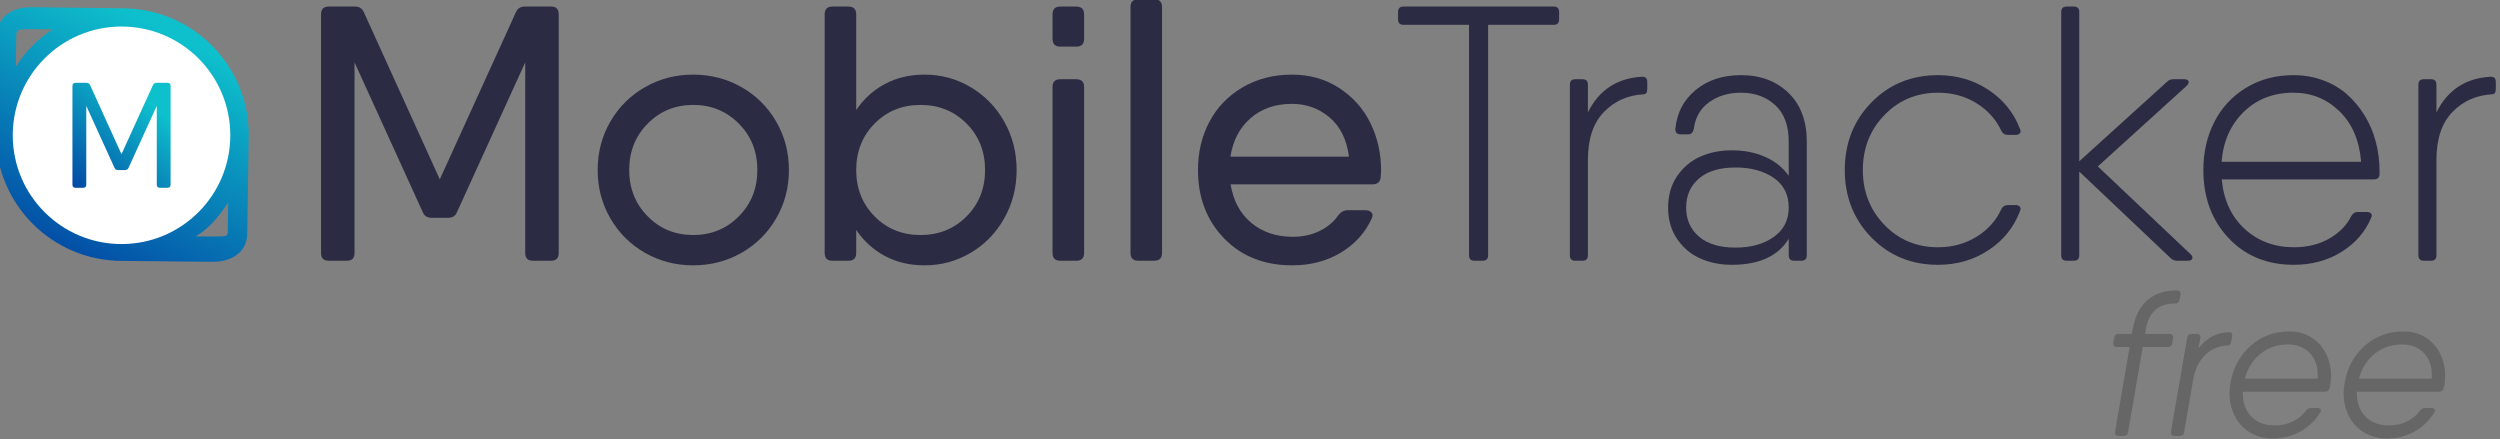 <?xml version="1.0" encoding="utf-8"?>
<!-- Generator: Adobe Illustrator 16.0.0, SVG Export Plug-In . SVG Version: 6.00 Build 0)  -->
<!DOCTYPE svg PUBLIC "-//W3C//DTD SVG 1.1//EN" "http://www.w3.org/Graphics/SVG/1.1/DTD/svg11.dtd">
<svg version="1.1" id="Calque_1" xmlns="http://www.w3.org/2000/svg" xmlns:xlink="http://www.w3.org/1999/xlink" x="0px" y="0px"
	 width="687.207px" height="120.726px" viewBox="0 0 687.207 120.726" enable-background="new 0 0 687.207 120.726"
	 xml:space="preserve">
<rect x="0" y="0" width="687.207" height="120.726" fill="#808080" stroke="none"/>
<g>
	<path fill="#FFFFFF" d="M33.518,67.104c-16.464,0-29.809-13.344-29.809-29.806c0-16.46,13.345-29.803,29.809-29.803
		c16.46,0,29.803,13.343,29.803,29.806C63.32,53.758,49.976,67.104,33.518,67.104z"/>
	<g>
		<path fill="#C69C6D" d="M33.559,71.714c0.004,0,0.008,0,0.012,0l-0.037-0.001C33.543,71.713,33.551,71.714,33.559,71.714z"/>
		<linearGradient id="SVGID_1_" gradientUnits="userSpaceOnUse" x1="47.317" y1="9.792" x2="9.338" y2="84.748">
			<stop  offset="0" style="stop-color:#0EBFCC"/>
			<stop  offset="1" style="stop-color:#002F9C"/>
		</linearGradient>
		<path fill="url(#SVGID_1_)" d="M33.614,2.283L8.637,1.979c-5.789-0.002-9.527,3.082-9.527,7.9l-0.26,27.005
			c0.002-0.493-0.002-0.419-0.002,0.112c0,19.175,15.541,34.718,34.711,34.718c0.222,0,24.884,0.252,24.884,0.252
			c5.79,0.003,9.53-3.059,9.527-7.88c0,0,0.401-27.102,0.401-27.098C68.371,17.819,52.777,2.283,33.614,2.283z M4.349,18.298
			c-0.007-0.484,0.122-7.812,0.122-7.812c0-2.471,0-2.471,4.166-2.471c0,0,5.394,0.002,5.846,0.006
			C10.428,10.7,6.971,14.207,4.349,18.298z M62.613,63.059c0,2.048-0.002,1.941-4.171,1.941h-4.682c3.544-2,6.587-5.684,8.959-9.354
			C62.72,56.155,62.613,63.059,62.613,63.059z"/>
		<path fill="#FFFFFF" d="M63.304,37.192c0-16.515-13.384-29.899-29.896-29.899c-16.516,0-29.902,13.385-29.902,29.896
			c0,16.514,13.387,29.898,29.902,29.898C49.918,67.088,63.304,53.701,63.304,37.192z"/>
	</g>
	<linearGradient id="SVGID_2_" gradientUnits="userSpaceOnUse" x1="41.115" y1="28.36" x2="16.248" y2="56.841">
		<stop  offset="0" style="stop-color:#0EBFCC"/>
		<stop  offset="1" style="stop-color:#002F9C"/>
	</linearGradient>
	<path fill="url(#SVGID_2_)" d="M19.912,50.733V23.647c0-0.59,0.289-0.886,0.865-0.886h2.072h0.926c0.484,0,0.818,0.222,1.007,0.664
		l8.612,18.957l8.633-18.957c0.188-0.442,0.523-0.664,1.007-0.664h1.791h1.208c0.576,0,0.864,0.296,0.864,0.886v27.086
		c0,0.591-0.288,0.886-0.864,0.886H43.96c-0.577,0-0.865-0.295-0.865-0.886V29.101l-7.747,17.005
		c-0.175,0.429-0.511,0.644-1.006,0.644H32.47c-0.497,0-0.833-0.215-1.007-0.644l-7.747-17.005v21.633
		c0,0.591-0.289,0.886-0.866,0.886h-2.072C20.201,51.619,19.912,51.324,19.912,50.733z"/>
	<g>
		<path fill="#2B2B43" d="M88.248,69.524V3.947c0-1.429,0.697-2.144,2.095-2.144h5.018h2.241c1.17,0,1.98,0.536,2.436,1.608
			l20.853,45.894l20.901-45.894c0.454-1.072,1.267-1.608,2.436-1.608h4.336h2.924c1.396,0,2.095,0.715,2.095,2.144v65.577
			c0,1.431-0.699,2.144-2.095,2.144h-5.019c-1.397,0-2.095-0.713-2.095-2.144V17.15l-18.758,41.168
			c-0.422,1.041-1.234,1.56-2.436,1.56h-4.531c-1.202,0-2.014-0.519-2.436-1.56L97.455,17.15v52.374
			c0,1.431-0.699,2.144-2.095,2.144h-5.018C88.945,71.668,88.248,70.955,88.248,69.524z"/>
		<path fill="#2B2B43" d="M167.796,60.051c-2.339-4.02-3.508-8.461-3.508-13.327s1.169-9.308,3.508-13.327s5.513-7.171,9.524-9.457
			c4.011-2.285,8.42-3.428,13.228-3.428c4.807,0,9.224,1.143,13.252,3.428c4.027,2.286,7.21,5.438,9.549,9.457
			s3.508,8.461,3.508,13.327s-1.169,9.308-3.508,13.327s-5.521,7.172-9.549,9.457c-4.028,2.285-8.445,3.428-13.252,3.428
			c-4.808,0-9.217-1.143-13.228-3.428C173.309,67.223,170.135,64.07,167.796,60.051z M178.027,33.986
			c-3.379,3.431-5.067,7.676-5.067,12.737s1.688,9.308,5.067,12.736c3.377,3.429,7.551,5.144,12.521,5.144s9.151-1.715,12.546-5.144
			c3.394-3.429,5.091-7.675,5.091-12.736s-1.697-9.307-5.091-12.737c-3.395-3.428-7.576-5.143-12.546-5.143
			S181.404,30.559,178.027,33.986z"/>
		<path fill="#2B2B43" d="M226.687,69.524V3.947c0-1.429,0.698-2.144,2.095-2.144h4.434c1.429,0,2.144,0.715,2.144,2.144v26.309
			c2.047-3.052,4.669-5.439,7.868-7.162c3.199-1.721,6.846-2.582,10.938-2.582c4.547,0,8.762,1.146,12.644,3.436
			c3.88,2.289,6.958,5.449,9.232,9.476c2.272,4.028,3.41,8.462,3.41,13.301c0,4.841-1.138,9.274-3.41,13.3
			c-2.274,4.028-5.353,7.188-9.232,9.477c-3.882,2.29-8.097,3.436-12.644,3.436c-4.092,0-7.738-0.861-10.938-2.583
			c-3.199-1.721-5.821-4.108-7.868-7.161v6.333c0,1.431-0.715,2.144-2.144,2.144h-4.434
			C227.385,71.668,226.687,70.955,226.687,69.524z M240.426,33.959c-3.379,3.41-5.067,7.666-5.067,12.765
			c0,5.1,1.688,9.354,5.067,12.765c3.377,3.41,7.583,5.115,12.618,5.115c5.034,0,9.248-1.705,12.644-5.115
			c3.393-3.41,5.091-7.665,5.091-12.765c0-5.099-1.698-9.354-5.091-12.765c-3.396-3.41-7.609-5.115-12.644-5.115
			C248.009,28.844,243.803,30.549,240.426,33.959z"/>
		<path fill="#2B2B43" d="M289.328,10.671V3.947c0-1.429,0.698-2.144,2.096-2.144h4.433c1.429,0,2.144,0.715,2.144,2.144v6.724
			c0,1.43-0.715,2.144-2.144,2.144h-4.433C290.026,12.814,289.328,12.101,289.328,10.671z M289.328,69.524V23.923
			c0-1.429,0.698-2.144,2.096-2.144h4.433c1.429,0,2.144,0.715,2.144,2.144v45.602c0,1.431-0.715,2.144-2.144,2.144h-4.433
			C290.026,71.668,289.328,70.955,289.328,69.524z"/>
		<path fill="#2B2B43" d="M310.754,69.524V1.949c0-1.428,0.697-2.143,2.095-2.143h4.434c1.429,0,2.144,0.715,2.144,2.143v67.575
			c0,1.431-0.715,2.144-2.144,2.144h-4.434C311.451,71.668,310.754,70.955,310.754,69.524z"/>
		<path fill="#2B2B43" d="M329.305,46.724c0-4.903,1.055-9.337,3.166-13.301c2.111-3.962,5.147-7.104,9.111-9.427
			c3.962-2.322,8.477-3.484,13.544-3.484c4.872,0,9.199,1.227,12.983,3.679c3.783,2.453,6.65,5.669,8.6,9.646
			c1.949,3.979,2.923,8.324,2.923,13.032c0,0.424-0.032,1.023-0.097,1.803c-0.131,1.333-0.877,1.998-2.242,1.998h-6.528h-32.496
			c0.747,4.548,2.655,8.088,5.725,10.621s6.861,3.8,11.376,3.8c2.76,0,5.238-0.543,7.43-1.632c2.193-1.088,3.89-2.525,5.092-4.312
			c0.714-0.908,1.574-1.363,2.582-1.363h4.774c0.779,0,1.355,0.203,1.729,0.609c0.373,0.406,0.414,0.934,0.122,1.583
			c-1.787,3.963-4.621,7.112-8.502,9.451c-3.882,2.339-8.339,3.509-13.373,3.509c-7.698,0-13.942-2.469-18.733-7.406
			C331.699,60.593,329.305,54.324,329.305,46.724z M338.22,43.069h32.594c-0.617-4.708-2.396-8.306-5.335-10.79
			s-6.391-3.729-10.353-3.729c-4.58,0-8.372,1.316-11.376,3.949C340.745,35.132,338.902,38.655,338.22,43.069z"/>
		<path fill="#2B2B43" d="M384.298,5.312V3.314c0-1.006,0.492-1.511,1.479-1.511h23.281h18.082c0.953,0,1.431,0.505,1.431,1.511
			v1.997c0,1.007-0.478,1.511-1.431,1.511h-18.082v63.336c0,1.007-0.494,1.51-1.479,1.51h-2.291c-0.986,0-1.479-0.503-1.479-1.51
			V6.822h-18.033C384.79,6.822,384.298,6.318,384.298,5.312z"/>
		<path fill="#2B2B43" d="M431.529,70.158V23.289c0-1.006,0.492-1.51,1.479-1.51h2.004c0.985,0,1.479,0.504,1.479,1.51v7.601
			c3.053-6.139,7.999-9.403,14.837-9.793c0.062,0,0.126,0,0.191,0c0.858,0,1.288,0.487,1.288,1.462v1.852
			c0,1.007-0.335,1.51-1.003,1.51c-4.357,0.229-7.999,1.852-10.925,4.872c-2.927,3.021-4.389,7.405-4.389,13.154v26.212
			c0,1.007-0.494,1.51-1.479,1.51h-2.004C432.021,71.668,431.529,71.165,431.529,70.158z"/>
		<path fill="#2B2B43" d="M461.037,65.725c-1.67-2.437-2.505-5.326-2.505-8.672s0.835-6.236,2.505-8.673s3.809-4.222,6.417-5.359
			c2.607-1.136,5.47-1.705,8.587-1.705c3.371,0,6.425,0.603,9.16,1.803c2.735,1.202,4.898,2.94,6.488,5.213v-9.403
			c0-4.416-1.24-7.762-3.721-10.035s-5.614-3.411-9.398-3.411c-3.436,0-6.361,0.877-8.779,2.631
			c-2.417,1.754-3.816,4.207-4.198,7.356c-0.223,0.975-0.731,1.462-1.526,1.462h-2.051c-1.05,0-1.544-0.519-1.479-1.559
			c0.413-4.353,2.267-7.894,5.558-10.621c3.292-2.729,7.45-4.093,12.477-4.093c5.344,0,9.692,1.625,13.048,4.872
			c3.355,3.249,5.033,7.715,5.033,13.397v31.23c0,1.007-0.493,1.51-1.479,1.51h-2.005c-0.985,0-1.479-0.503-1.479-1.51v-4.531
			c-2.927,4.774-8.143,7.162-15.648,7.162c-3.117,0-5.979-0.569-8.587-1.705C464.846,69.947,462.707,68.16,461.037,65.725z
			 M467.024,49.062c-2.354,2.014-3.53,4.677-3.53,7.99c0,3.312,1.176,5.977,3.53,7.989c2.354,2.015,5.708,3.021,10.066,3.021
			c4.229,0,7.721-0.975,10.473-2.923c2.75-1.948,4.126-4.644,4.126-8.087c0-3.54-1.376-6.262-4.126-8.161
			c-2.752-1.9-6.243-2.851-10.473-2.851C472.732,46.041,469.378,47.049,467.024,49.062z"/>
		<path fill="#2B2B43" d="M514.423,65.286c-4.883-5.001-7.323-11.188-7.323-18.562c0-7.372,2.44-13.56,7.323-18.562
			c4.882-5.001,10.98-7.503,18.296-7.503c5.152,0,9.764,1.34,13.836,4.02c4.07,2.68,6.965,6.244,8.683,10.694
			c0.127,0.261,0.191,0.495,0.191,0.706c0,0.212-0.064,0.383-0.191,0.512c-0.224,0.325-0.604,0.487-1.146,0.487h-2.193
			c-0.828,0-1.416-0.373-1.766-1.12c-1.495-3.184-3.793-5.725-6.895-7.625c-3.101-1.9-6.607-2.851-10.52-2.851
			c-5.853,0-10.758,2.046-14.718,6.139s-5.94,9.128-5.94,15.104c0,5.977,1.98,11.011,5.94,15.103
			c3.96,4.093,8.865,6.139,14.718,6.139c3.912,0,7.426-0.949,10.544-2.85c3.116-1.9,5.406-4.44,6.87-7.625
			c0.382-0.746,0.97-1.12,1.766-1.12h2.193c0.541,0,0.922,0.163,1.146,0.487c0.127,0.163,0.191,0.341,0.191,0.535
			c0,0.195-0.064,0.424-0.191,0.683c-1.686,4.45-4.563,8.015-8.636,10.694c-4.071,2.68-8.699,4.02-13.883,4.02
			C525.403,72.789,519.305,70.288,514.423,65.286z"/>
		<path fill="#2B2B43" d="M566.592,70.158V3.314c0-1.006,0.493-1.511,1.479-1.511h2.003c0.986,0,1.479,0.505,1.479,1.511v41.021
			l24.093-21.826c0.477-0.487,1.065-0.73,1.766-0.73h2.957c0.668,0,1.074,0.188,1.217,0.561c0.144,0.373-0.04,0.803-0.549,1.291
			l-24.379,22.118l25.43,24.067c0.381,0.358,0.572,0.683,0.572,0.975c0.031,0.098,0.016,0.195-0.049,0.293
			c-0.127,0.389-0.54,0.584-1.239,0.584h-2.959c-0.699,0-1.288-0.243-1.765-0.73l-25.095-23.775v22.996
			c0,1.007-0.493,1.51-1.479,1.51h-2.003C567.085,71.668,566.592,71.165,566.592,70.158z"/>
		<path fill="#2B2B43" d="M605.665,46.724c0-4.872,1.01-9.281,3.03-13.228c2.02-3.946,4.929-7.072,8.73-9.379
			c3.8-2.306,8.135-3.459,13-3.459c2.895,0,5.613,0.472,8.158,1.413c2.545,0.942,4.747,2.241,6.607,3.897
			c1.861,1.656,3.467,3.59,4.818,5.798c1.353,2.21,2.369,4.604,3.054,7.187s1.026,5.236,1.026,7.965v0.975
			c-0.032,0.943-0.541,1.413-1.526,1.413h-3.483h-38.357c0.508,5.651,2.592,10.175,6.25,13.568
			c3.657,3.395,8.205,5.091,13.645,5.091c3.625,0,6.829-0.786,9.613-2.362c2.782-1.575,4.826-3.661,6.131-6.261
			c0.444-0.713,1.017-1.072,1.717-1.072h2.434c0.572,0,0.985,0.14,1.24,0.415c0.254,0.276,0.286,0.626,0.096,1.048
			c-1.622,3.93-4.342,7.088-8.158,9.476c-3.817,2.388-8.206,3.581-13.168,3.581c-7.347,0-13.327-2.452-17.938-7.357
			C607.971,60.528,605.665,54.292,605.665,46.724z M610.675,44.482h38.358c-0.478-5.878-2.466-10.516-5.965-13.91
			c-3.499-3.393-7.713-5.091-12.643-5.091c-5.503,0-10.059,1.763-13.668,5.286C613.147,34.293,611.12,38.863,610.675,44.482z"/>
		<path fill="#2B2B43" d="M664.776,70.158V23.289c0-1.006,0.492-1.51,1.479-1.51h2.003c0.985,0,1.479,0.504,1.479,1.51v7.601
			c3.053-6.139,7.998-9.403,14.837-9.793c0.063,0,0.127,0,0.19,0c0.859,0,1.289,0.487,1.289,1.462v1.852
			c0,1.007-0.334,1.51-1.002,1.51c-4.357,0.229-8,1.852-10.926,4.872c-2.927,3.021-4.389,7.405-4.389,13.154v26.212
			c0,1.007-0.494,1.51-1.479,1.51h-2.003C665.269,71.668,664.776,71.165,664.776,70.158z"/>
	</g>
	<g>
		<path fill="#666666" d="M580.915,94.17l0.241-1.371c0.107-0.675,0.501-1.014,1.182-1.014h3.677l0.194-1.127
			c0.604-3.561,1.944-6.266,4.023-8.109c2.058-1.809,4.715-2.712,7.971-2.712c0.054,0,0.116,0,0.188,0
			c0.376,0,0.653,0.109,0.832,0.329c0.125,0.164,0.188,0.365,0.188,0.603c0,0.091-0.009,0.191-0.027,0.301l-0.241,1.372
			c-0.126,0.657-0.52,0.986-1.182,0.986c-0.089,0-0.17,0-0.24,0c-4.438,0-7.068,2.408-7.891,7.227l-0.195,1.131h6.682
			c0.376,0,0.658,0.105,0.846,0.315s0.246,0.507,0.175,0.891l-0.242,1.37c-0.106,0.676-0.501,1.015-1.181,1.015h-6.9l-4.058,23.452
			c-0.105,0.68-0.505,1.02-1.196,1.02h-1.382c-0.372,0-0.647-0.104-0.825-0.315c-0.178-0.209-0.23-0.507-0.158-0.89l4.002-23.267
			h-3.488c-0.376,0-0.653-0.101-0.832-0.302c-0.125-0.165-0.188-0.365-0.188-0.604C580.889,94.38,580.897,94.279,580.915,94.17z"/>
		<path fill="#666666" d="M596.771,118.643l4.454-25.844c0.107-0.675,0.501-1.014,1.181-1.014h1.422
			c0.376,0,0.653,0.105,0.832,0.315c0.18,0.21,0.232,0.507,0.162,0.891l-0.483,2.714c2.218-2.832,4.982-4.294,8.292-4.385
			c0.035,0,0.062,0,0.08,0c0.34-0.019,0.582,0.081,0.726,0.301c0.124,0.164,0.188,0.365,0.188,0.603
			c0,0.091-0.009,0.201-0.027,0.329l-0.268,1.37c-0.126,0.657-0.402,0.996-0.832,1.015c-1.485,0.073-2.854,0.41-4.105,1.014
			c-1.253,0.603-2.394,1.612-3.423,3.027c-1.028,1.417-1.722,3.176-2.079,5.276v-0.028l-2.522,14.607
			c-0.107,0.677-0.501,1.014-1.181,1.014h-1.423c-0.375,0-0.652-0.109-0.832-0.328c-0.125-0.146-0.188-0.338-0.188-0.575
			C596.744,118.854,596.753,118.752,596.771,118.643z"/>
		<path fill="#666666" d="M613.115,105.269c0.715-4.165,2.557-7.569,5.527-10.208c2.97-2.641,6.53-3.96,10.681-3.96
			c2.577,0,4.813,0.703,6.709,2.11c1.86,1.388,3.185,3.215,3.972,5.48c0.501,1.461,0.752,2.979,0.752,4.549
			c0,0.877-0.072,1.772-0.215,2.686c-0.09,0.402-0.152,0.668-0.188,0.795c-0.143,0.567-0.5,0.877-1.073,0.933v0.026h-2.817h-19.939
			c0,0.146-0.009,0.293-0.026,0.439c0,2.612,0.76,4.713,2.281,6.303c1.592,1.681,3.774,2.521,6.548,2.521
			c1.824,0,3.479-0.371,4.964-1.109c1.485-0.741,2.675-1.723,3.57-2.947c0.339-0.493,0.777-0.738,1.314-0.738h1.771
			c0.446,0,0.756,0.109,0.926,0.328s0.156,0.492-0.041,0.821c-1.324,2.212-3.131,3.97-5.42,5.276
			c-2.291,1.306-4.876,1.958-7.756,1.958c-2.576,0-4.831-0.676-6.764-2.026c-1.949-1.371-3.354-3.226-4.213-5.564
			c-0.555-1.498-0.832-3.087-0.832-4.768C612.846,107.242,612.936,106.273,613.115,105.269z M617.059,104.09h20.021
			c0.018-0.31,0.026-0.611,0.026-0.904c0-2.539-0.688-4.549-2.066-6.029c-1.538-1.645-3.551-2.466-6.037-2.466
			c-2.988,0-5.533,0.854-7.635,2.562C619.265,98.961,617.828,101.239,617.059,104.09z"/>
		<path fill="#666666" d="M644.486,105.269c0.715-4.165,2.558-7.569,5.527-10.208c2.97-2.641,6.53-3.96,10.681-3.96
			c2.577,0,4.813,0.703,6.71,2.11c1.86,1.388,3.184,3.215,3.972,5.48c0.501,1.461,0.751,2.979,0.751,4.549
			c0,0.877-0.071,1.772-0.215,2.686c-0.09,0.402-0.152,0.668-0.188,0.795c-0.144,0.567-0.501,0.877-1.073,0.933v0.026h-2.818
			h-19.938c0,0.146-0.01,0.293-0.027,0.439c0,2.612,0.76,4.713,2.281,6.303c1.592,1.681,3.774,2.521,6.548,2.521
			c1.825,0,3.479-0.371,4.965-1.109c1.484-0.741,2.674-1.723,3.569-2.947c0.339-0.493,0.777-0.738,1.314-0.738h1.771
			c0.447,0,0.756,0.109,0.926,0.328s0.156,0.492-0.041,0.821c-1.323,2.212-3.131,3.97-5.42,5.276
			c-2.291,1.306-4.876,1.958-7.756,1.958c-2.576,0-4.83-0.676-6.763-2.026c-1.95-1.371-3.354-3.226-4.214-5.564
			c-0.555-1.498-0.831-3.087-0.831-4.768C644.218,107.242,644.307,106.273,644.486,105.269z M648.431,104.09h20.02
			c0.018-0.31,0.026-0.611,0.026-0.904c0-2.539-0.688-4.549-2.066-6.029c-1.538-1.645-3.551-2.466-6.037-2.466
			c-2.988,0-5.533,0.854-7.635,2.562C650.636,98.961,649.199,101.239,648.431,104.09z"/>
	</g>
</g>
</svg>
